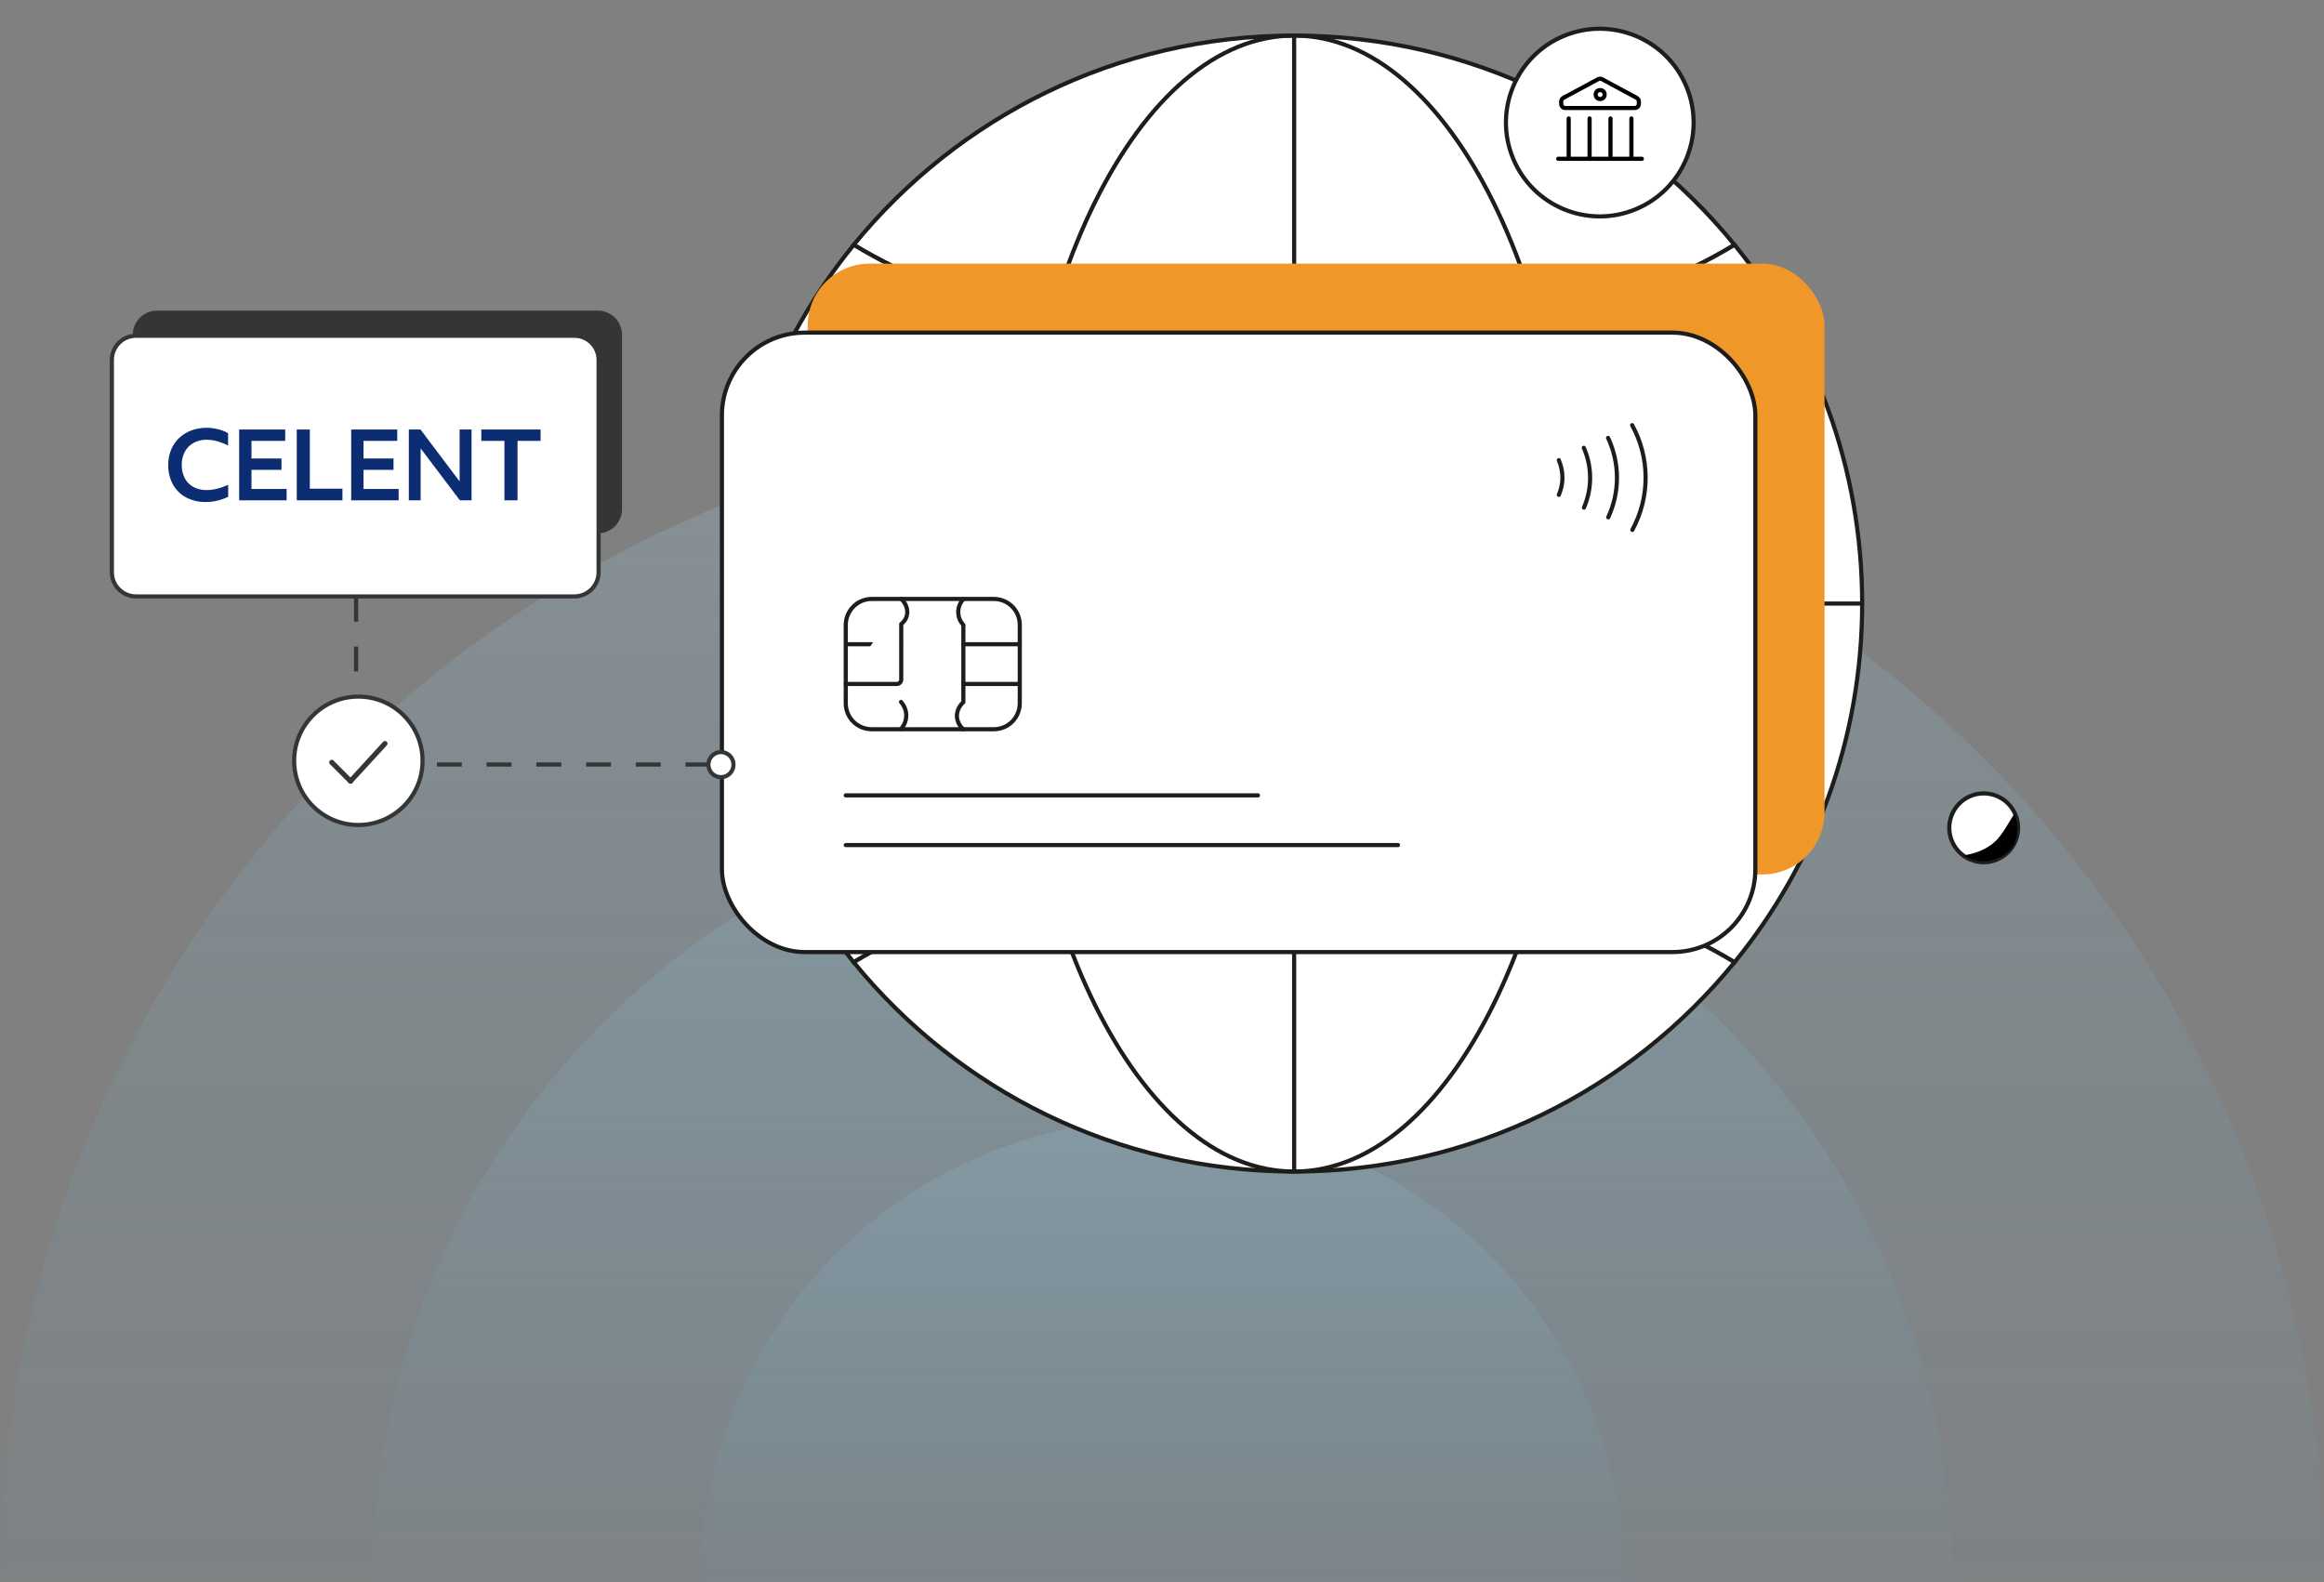 <svg width="561" height="382" viewBox="0 0 561 382" fill="none" xmlns="http://www.w3.org/2000/svg">
<rect x="0" y="0" width="561" height="382" fill="#808080" stroke="none"/>
<g clip-path="url(#clip0_2314_206)">
<g opacity="0.5">
<circle cx="280.577" cy="381.574" r="190.665" fill="url(#paint0_linear_2314_206)"/>
<circle cx="280.575" cy="381.572" r="111.468" fill="url(#paint1_linear_2314_206)"/>
<circle cx="280.573" cy="381.573" r="280.573" fill="url(#paint2_linear_2314_206)"/>
</g>
</g>
<path d="M144.327 75H37.886C36.339 75 34.855 75.615 33.761 76.709C32.667 77.802 32.053 79.286 32.053 80.833V128.758H144.327C145.873 128.757 147.356 128.142 148.448 127.048C149.541 125.954 150.155 124.471 150.155 122.925V80.833C150.155 79.287 149.541 77.804 148.448 76.71C147.356 75.617 145.873 75.001 144.327 75Z" fill="#343536"/>
<path d="M418.712 59.11C393.569 28.281 355.284 8.586 312.394 8.586C269.505 8.586 231.226 28.281 206.082 59.11C231.226 74.385 269.51 84.143 312.394 84.143C355.284 84.148 393.569 74.39 418.712 59.11Z" fill="white" stroke="#1D1D1B" stroke-miterlimit="10"/>
<path d="M418.713 59.11C393.57 74.385 355.285 84.143 312.401 84.143C269.511 84.143 231.232 74.385 206.088 59.11C186.825 82.726 175.275 112.865 175.275 145.711C175.275 178.553 186.83 208.697 206.083 232.313C231.227 217.038 269.511 207.28 312.396 207.28C355.285 207.28 393.564 217.038 418.708 232.313C437.966 208.702 449.516 178.558 449.516 145.711C449.521 112.865 437.966 82.726 418.713 59.11Z" fill="white" stroke="#1D1D1B" stroke-miterlimit="10"/>
<path d="M206.082 232.307C231.226 263.141 269.51 282.831 312.394 282.831C355.284 282.831 393.563 263.136 418.707 232.307C393.563 217.032 355.279 207.274 312.394 207.274C269.51 207.274 231.226 217.032 206.082 232.307Z" fill="white" stroke="#1D1D1B" stroke-miterlimit="10"/>
<path d="M175.276 145.711H449.522" stroke="#1D1D1B" stroke-miterlimit="10"/>
<path d="M312.398 8.586V282.832" stroke="#1D1D1B" stroke-miterlimit="10"/>
<path d="M312.395 282.837C349.919 282.837 380.338 221.444 380.338 145.711C380.338 69.979 349.919 8.586 312.395 8.586C274.871 8.586 244.451 69.979 244.451 145.711C244.451 221.444 274.871 282.837 312.395 282.837Z" stroke="#1D1D1B" stroke-miterlimit="10"/>
<rect x="194.971" y="63.637" width="245.457" height="147.477" rx="15" fill="#EF9829"/>
<path d="M254.75 155.633C254.545 155.464 253.322 154.426 253.217 152.661C253.096 150.606 254.587 149.331 254.75 149.199C254.745 143.087 254.74 136.981 254.734 130.869C254.487 130.6 253.591 129.588 253.523 128.018C253.438 126.174 254.545 124.957 254.75 124.741" fill="#EF9829"/>
<path d="M239.975 149.194C240.191 149.437 241.429 150.896 241.197 152.956C241.039 154.358 240.285 155.285 239.975 155.628" fill="#EF9829"/>
<path d="M226.813 144.906H238.927C239.506 144.906 239.981 144.437 239.981 143.852V130.679C240.307 130.426 241.034 129.794 241.324 128.74C241.704 127.355 241.171 125.811 239.981 124.736" fill="#EF9829"/>
<path d="M232.978 124.736H261.978C265.382 124.736 268.148 127.497 268.148 130.906V144.906V149.463C268.148 152.867 265.387 155.633 261.978 155.633H232.978C229.574 155.633 226.808 152.872 226.808 149.463V130.901C226.813 127.497 229.574 124.736 232.978 124.736Z" fill="#EF9829"/>
<path d="M394.847 50.517C406.403 45.73 411.891 32.481 407.104 20.925C402.317 9.368 389.068 3.881 377.512 8.667C365.955 13.454 360.467 26.703 365.254 38.26C370.041 49.816 383.29 55.304 394.847 50.517Z" fill="white" stroke="#1D1E1C" stroke-miterlimit="10" stroke-linecap="round" stroke-linejoin="round"/>
<circle cx="386.268" cy="22.829" r="1.081" stroke="black" stroke-linecap="round"/>
<path d="M376.867 24.508V25.074C376.867 25.626 377.315 26.074 377.867 26.074H394.611C395.164 26.074 395.611 25.626 395.611 25.074V24.508C395.611 24.14 395.409 23.802 395.086 23.628L386.713 19.119C386.417 18.96 386.061 18.96 385.765 19.119L377.393 23.628C377.069 23.802 376.867 24.14 376.867 24.508Z" stroke="black" stroke-linecap="round"/>
<path d="M376.148 38.33H396.335" stroke="black" stroke-linecap="round"/>
<path d="M378.674 28.597V37.969" stroke="black" stroke-linecap="round"/>
<path d="M383.718 28.597V37.969" stroke="black" stroke-linecap="round"/>
<path d="M388.764 28.597V37.969" stroke="black" stroke-linecap="round"/>
<path d="M393.811 28.597V37.969" stroke="black" stroke-linecap="round"/>
<rect x="174.264" y="80.304" width="249.467" height="149.546" rx="20" fill="white" stroke="#1D1E1C" stroke-miterlimit="10" stroke-linecap="round" stroke-linejoin="round"/>
<path d="M382.32 108.105C383.319 110.381 383.837 112.839 383.843 115.325C383.849 117.811 383.343 120.272 382.355 122.553" stroke="#1D1D1B" stroke-linecap="round" stroke-linejoin="round"/>
<path d="M376.289 111.092C376.896 112.506 377.193 114.034 377.159 115.573C377.123 116.913 376.828 118.233 376.291 119.461" stroke="#1D1D1B" stroke-linecap="round" stroke-linejoin="round"/>
<path d="M388.18 105.719C389.586 108.718 390.318 111.988 390.325 115.3C390.332 118.612 389.614 121.886 388.221 124.89" stroke="#1D1D1B" stroke-linecap="round" stroke-linejoin="round"/>
<path d="M393.985 102.638C396.114 106.512 397.235 110.859 397.243 115.279C397.252 119.699 396.149 124.05 394.036 127.932" stroke="#1D1D1B" stroke-linecap="round" stroke-linejoin="round"/>
<path d="M204.16 192.019H303.659" stroke="#1D1E1C" stroke-miterlimit="10" stroke-linecap="round" stroke-linejoin="round"/>
<path d="M204.16 204.021H337.468" stroke="#1D1E1C" stroke-miterlimit="10" stroke-linecap="round" stroke-linejoin="round"/>
<path d="M232.555 165.121H246.164" stroke="#1D1E1C" stroke-miterlimit="10" stroke-linecap="round" stroke-linejoin="round"/>
<path d="M232.555 155.53H246.164" stroke="#1D1E1C" stroke-miterlimit="10" stroke-linecap="round" stroke-linejoin="round"/>
<path d="M204.212 155.53H217.5" stroke="#1D1E1C" stroke-miterlimit="10" stroke-linecap="round" stroke-linejoin="round"/>
<path d="M232.551 176.051C232.337 175.891 231.105 174.819 230.998 173.051C230.89 170.961 232.391 169.675 232.551 169.515C232.551 163.299 232.551 157.084 232.551 150.869C232.284 150.601 231.373 149.583 231.319 147.975C231.212 146.1 232.337 144.868 232.551 144.653" fill="white"/>
<path d="M232.551 176.051C232.337 175.891 231.105 174.819 230.998 173.051C230.89 170.961 232.391 169.675 232.551 169.515C232.551 163.299 232.551 157.084 232.551 150.869C232.284 150.601 231.373 149.583 231.319 147.975C231.212 146.1 232.337 144.868 232.551 144.653" stroke="#1D1E1C" stroke-miterlimit="10" stroke-linecap="round" stroke-linejoin="round"/>
<path d="M217.498 169.461C217.712 169.729 218.998 171.175 218.73 173.265C218.57 174.712 217.82 175.623 217.498 175.998" fill="white"/>
<path d="M217.498 169.461C217.712 169.729 218.998 171.175 218.73 173.265C218.57 174.712 217.82 175.623 217.498 175.998" stroke="#1D1E1C" stroke-miterlimit="10" stroke-linecap="round" stroke-linejoin="round"/>
<path d="M204.158 165.121H216.482C217.071 165.121 217.553 164.639 217.553 164.05V150.655C217.875 150.387 218.625 149.744 218.893 148.672C219.268 147.279 218.732 145.672 217.553 144.6" fill="white"/>
<path d="M204.158 165.121H216.482C217.071 165.121 217.553 164.639 217.553 164.05V150.655C217.875 150.387 218.625 149.744 218.893 148.672C219.268 147.279 218.732 145.672 217.553 144.6" stroke="#1D1E1C" stroke-miterlimit="10" stroke-linecap="round" stroke-linejoin="round"/>
<path d="M210.427 144.6H239.896C243.379 144.6 246.165 147.386 246.165 150.869V165.121V169.783C246.165 173.265 243.379 176.052 239.896 176.052H210.427C206.944 176.052 204.158 173.265 204.158 169.783V150.923C204.158 147.44 206.944 144.6 210.427 144.6Z" stroke="#1D1E1C" stroke-miterlimit="10" stroke-linecap="round" stroke-linejoin="round"/>
<path d="M32.837 81.061H138.662C141.883 81.061 144.495 83.672 144.495 86.894V138.157C144.495 141.379 141.883 143.991 138.662 143.991H32.837C29.616 143.991 27.004 141.379 27.004 138.157V86.894C27.004 83.672 29.616 81.061 32.837 81.061Z" fill="white" stroke="#343536" stroke-miterlimit="10"/>
<path d="M85.955 144.092L85.955 184.572L173.999 184.572" stroke="#343536" stroke-miterlimit="10" stroke-dasharray="6 6"/>
<path d="M171.002 184.597C171.002 186.271 172.359 187.628 174.032 187.628C175.706 187.628 177.063 186.271 177.063 184.597C177.063 182.924 175.706 181.567 174.032 181.567C172.359 181.567 171.002 182.924 171.002 184.597Z" fill="white" stroke="#343536" stroke-miterlimit="10"/>
<path d="M49.679 121.194C48.029 121.23 46.397 120.851 44.932 120.091C43.591 119.381 42.484 118.296 41.748 116.969C40.962 115.517 40.571 113.885 40.611 112.235C40.596 110.996 40.825 109.767 41.285 108.617C41.717 107.548 42.369 106.582 43.197 105.781C44.041 104.975 45.04 104.347 46.134 103.937C47.331 103.49 48.601 103.268 49.88 103.284C50.813 103.285 51.743 103.402 52.647 103.633C53.488 103.835 54.298 104.149 55.056 104.566V107.553C54.204 107.11 53.307 106.761 52.379 106.512C51.564 106.29 50.724 106.173 49.88 106.164C48.783 106.139 47.698 106.399 46.732 106.918C45.843 107.408 45.113 108.142 44.628 109.033C44.106 110.012 43.847 111.108 43.873 112.217C43.843 113.349 44.098 114.471 44.615 115.479C45.09 116.375 45.823 117.107 46.719 117.583C47.711 118.09 48.813 118.341 49.926 118.314C50.796 118.301 51.661 118.182 52.502 117.958C53.389 117.739 54.252 117.434 55.08 117.047V119.956C54.264 120.339 53.411 120.641 52.535 120.856C51.601 121.086 50.642 121.199 49.679 121.194Z" fill="#0D2D72"/>
<path d="M57.733 120.792V103.691H68.849V106.435H60.704V110.688H67.949V113.433H60.704V118.045H69.187V120.792H57.733Z" fill="#0D2D72"/>
<path d="M71.639 120.792V103.691H74.789V117.977H82.663V120.792H71.639Z" fill="#0D2D72"/>
<path d="M84.777 120.792V103.691H95.893V106.435H87.748V110.688H94.993V113.433H87.748V118.045H96.231V120.792H84.777Z" fill="#0D2D72"/>
<path d="M98.686 120.792V103.691H101.498L110.949 116.224V103.691H113.829V120.792H111.017L101.543 108.256V120.792H98.686Z" fill="#0D2D72"/>
<path d="M121.766 120.792V106.435H116.187V103.691H130.493V106.435H124.927V120.792H121.766Z" fill="#0D2D72"/>
<path d="M86.504 199.167C95.062 199.167 102 192.23 102 183.671C102 175.113 95.062 168.175 86.504 168.175C77.946 168.175 71.008 175.113 71.008 183.671C71.008 192.23 77.946 199.167 86.504 199.167Z" fill="white" stroke="#343536" stroke-miterlimit="10"/>
<path d="M80.079 184.049L84.615 188.585" stroke="#343536" stroke-width="1.23" stroke-linecap="round" stroke-linejoin="round"/>
<path d="M92.929 179.514L84.614 188.585" stroke="#343536" stroke-width="1.23" stroke-linecap="round" stroke-linejoin="round"/>
<path d="M482.029 207.526C486.267 205.771 488.28 200.912 486.524 196.674C484.769 192.436 479.91 190.423 475.672 192.179C471.434 193.934 469.421 198.793 471.177 203.031C472.932 207.269 477.791 209.282 482.029 207.526Z" fill="white" stroke="#1D1E1C" stroke-miterlimit="10" stroke-linecap="round" stroke-linejoin="round"/>
<path d="M486.31 196.644C487.923 200.667 486.105 203.886 486.105 203.886C484.002 207.602 479.597 207.934 479.338 207.951C476.715 208.107 474.769 206.974 474.062 206.514C478.406 205.803 480.792 204.112 482.192 202.564C484.171 200.372 485.973 196.459 486.285 196.611C486.302 196.619 486.31 196.635 486.31 196.644Z" fill="black"/>
<defs>
<linearGradient id="paint0_linear_2314_206" x1="280.577" y1="190.909" x2="280.577" y2="419.749" gradientUnits="userSpaceOnUse">
<stop stop-color="#A7E1FF" stop-opacity="0.35"/>
<stop offset="1" stop-color="#46B0E6" stop-opacity="0"/>
</linearGradient>
<linearGradient id="paint1_linear_2314_206" x1="280.575" y1="270.104" x2="280.575" y2="403.89" gradientUnits="userSpaceOnUse">
<stop stop-color="#A7E1FF" stop-opacity="0.35"/>
<stop offset="1" stop-color="#46B0E6" stop-opacity="0"/>
</linearGradient>
<linearGradient id="paint2_linear_2314_206" x1="280.573" y1="101" x2="280.573" y2="437.749" gradientUnits="userSpaceOnUse">
<stop stop-color="#A7E1FF" stop-opacity="0.35"/>
<stop offset="1" stop-color="#46B0E6" stop-opacity="0"/>
</linearGradient>
<clipPath id="clip0_2314_206">
<rect width="561" height="281" fill="white" transform="translate(0 101)"/>
</clipPath>
</defs>
</svg>
